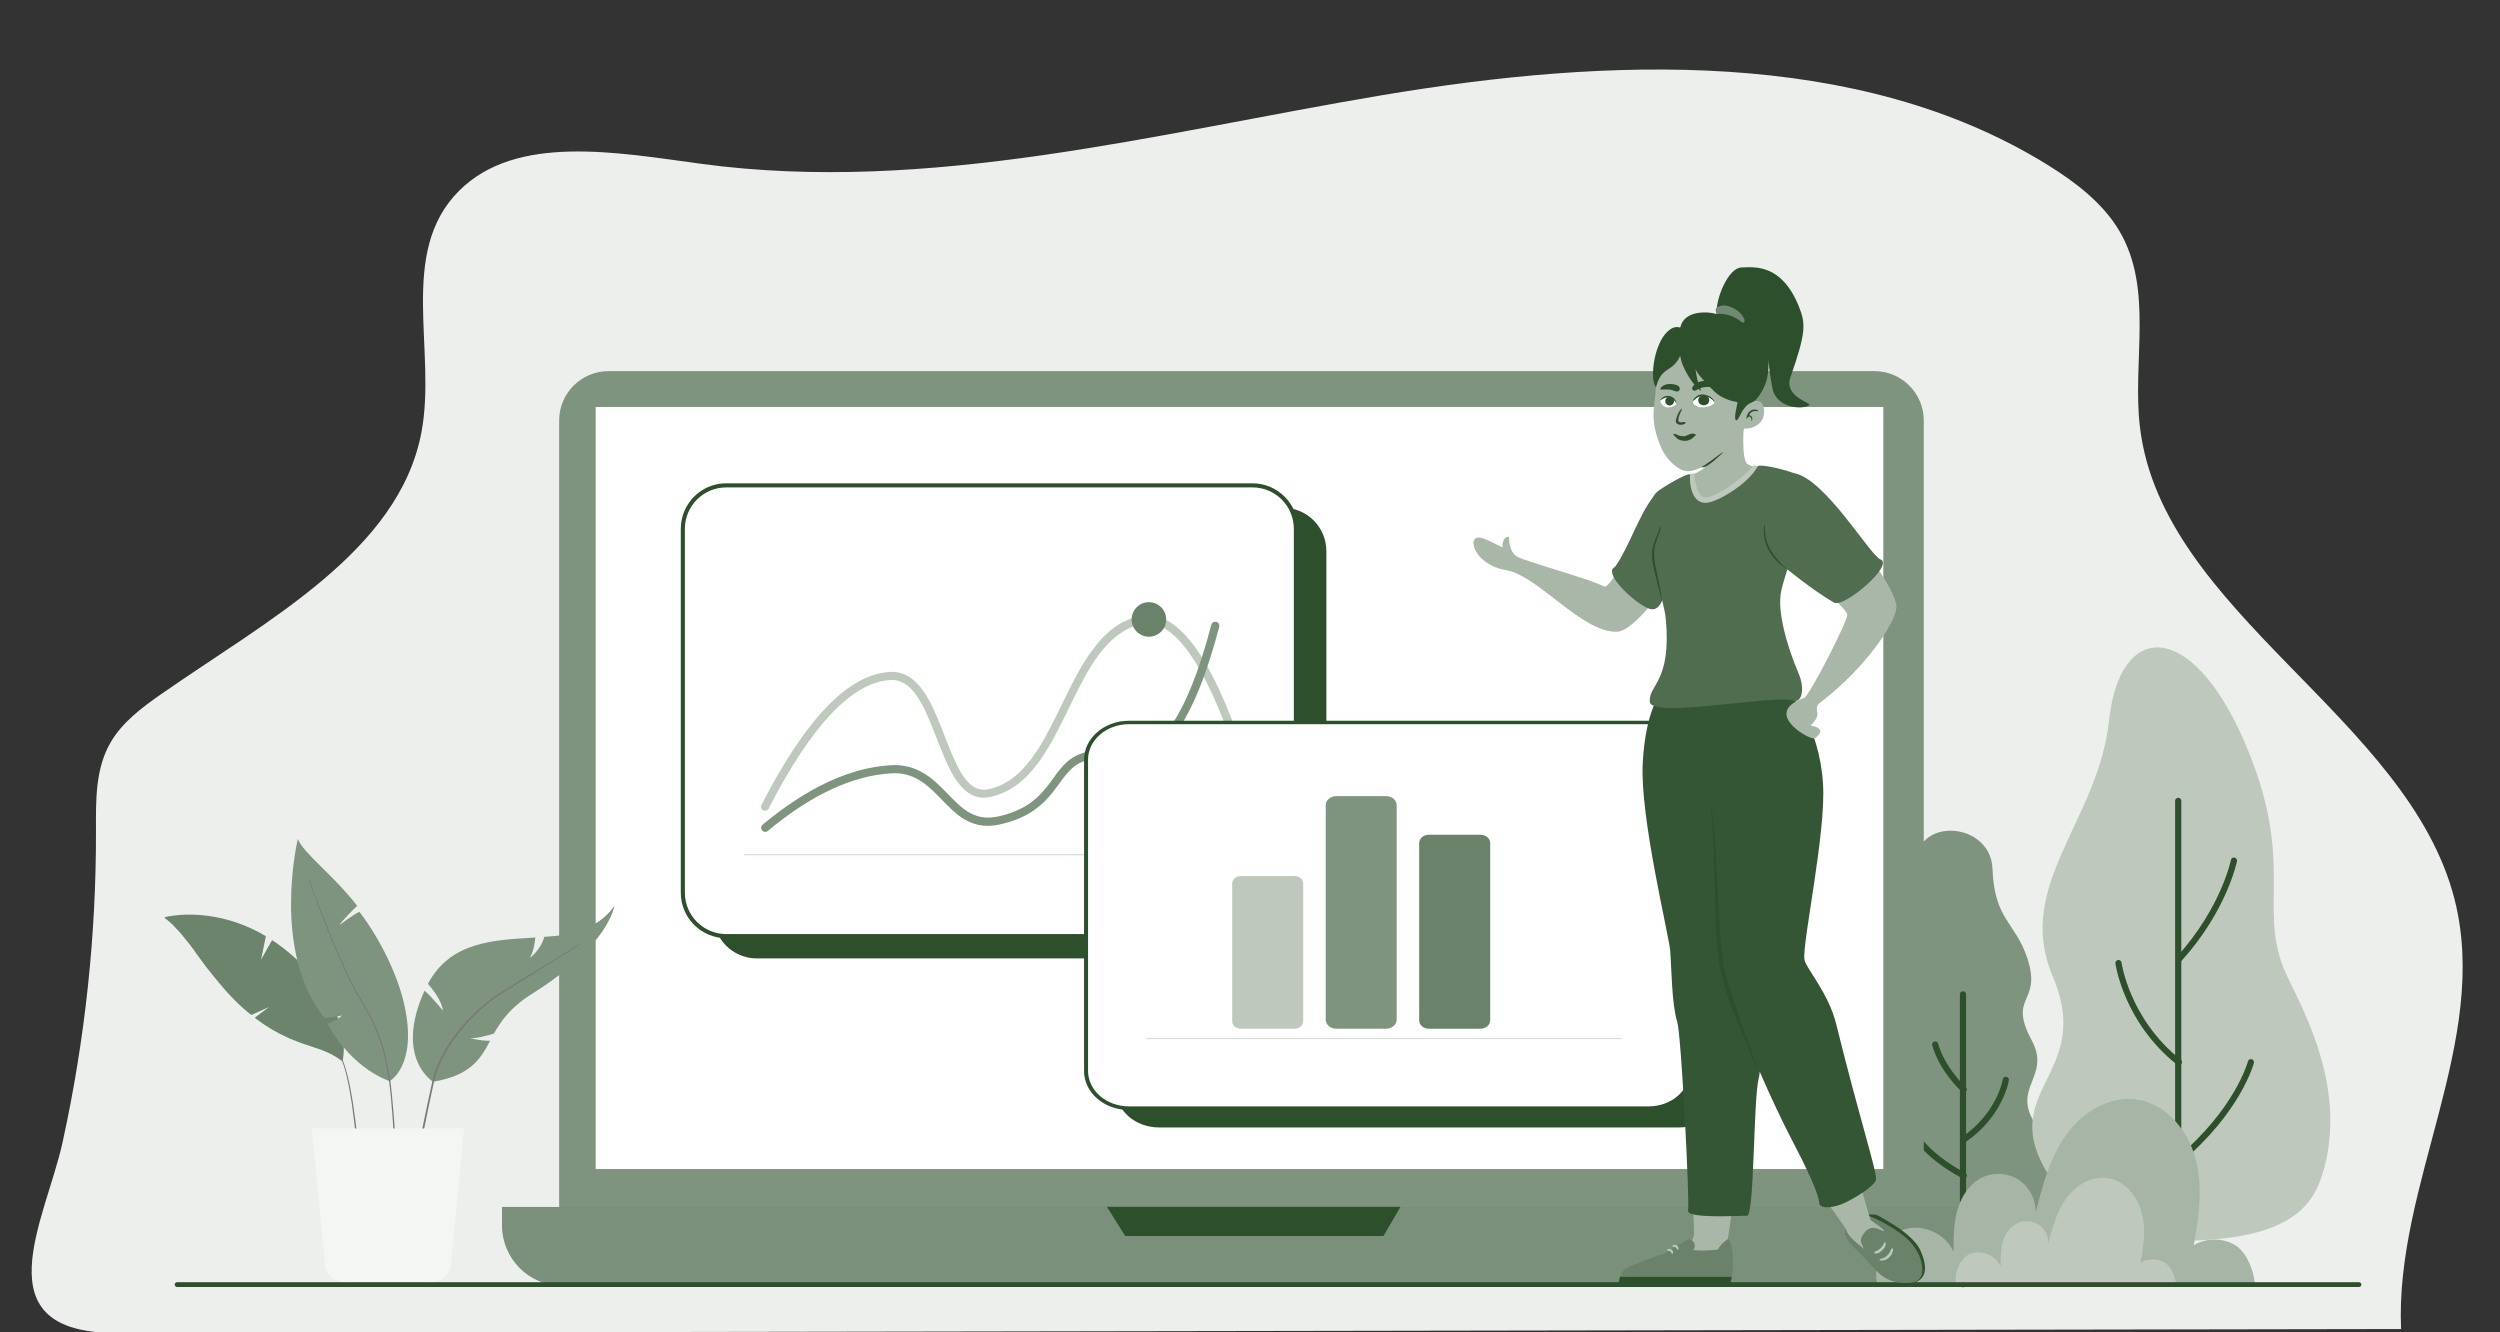 <svg xmlns="http://www.w3.org/2000/svg" xmlns:xlink="http://www.w3.org/1999/xlink" id="Layer_1" x="0px" y="0px" viewBox="0 0 2620.5 1396.4" style="enable-background:new 0 0 2620.5 1396.4;" xml:space="preserve"><rect x="0" y="0" width="2620.5" height="1396.4" fill="#333333" stroke="none"/><style type="text/css">	.st0{fill:#ECEFEC;}	.st1{fill-rule:evenodd;clip-rule:evenodd;fill:#7F947E;}	.st2{fill:none;stroke:#2D4F2B;stroke-width:6.481;stroke-linecap:round;stroke-linejoin:round;}	.st3{fill-rule:evenodd;clip-rule:evenodd;fill:#BEC8BD;}	.st4{fill-rule:evenodd;clip-rule:evenodd;fill:#7B907A;}	.st5{fill-rule:evenodd;clip-rule:evenodd;fill:#FFFFFF;}	.st6{fill-rule:evenodd;clip-rule:evenodd;fill:#2D4F2B;}	.st7{fill:#6C846B;}	.st8{fill-rule:evenodd;clip-rule:evenodd;fill:#797979;}	.st9{fill-rule:evenodd;clip-rule:evenodd;fill:#F4F6F4;}	.st10{fill-rule:evenodd;clip-rule:evenodd;fill:#A7B5A6;}	.st11{fill:#2D4F2B;}	.st12{fill:#FFFFFF;}	.st13{fill:#BEC8BD;}	.st14{fill:#7F947E;}	.st15{fill:#6A8269;}	.st16{fill:#D7DED7;}	.st17{fill-rule:evenodd;clip-rule:evenodd;fill:#D7DED7;}	.st18{fill-rule:evenodd;clip-rule:evenodd;fill:#6A8269;}	.st19{fill-rule:evenodd;clip-rule:evenodd;fill:#A9B7A8;}	.st20{fill-rule:evenodd;clip-rule:evenodd;fill:#355634;}	.st21{fill-rule:evenodd;clip-rule:evenodd;fill:#516D4F;}	.st22{fill-rule:evenodd;clip-rule:evenodd;fill:#728971;}</style><path class="st0" d="M2516.8,1393.1c-6.6-152.1,93.7-302,56.1-450.3c-48.5-190.9-306.4-300.1-329.8-494.9 c-8.3-69.3,14.6-144.7-21.7-206c-17-28.7-45.2-50.5-74.7-68.8c-198.8-123.5-461.6-113-698-73.3s-475.3,104-713.1,72 c-88.4-11.9-194.3-32-254.5,28.3c-64.3,64.4-23.2,167-39.3,252.8c-23.5,125.3-162.7,197.7-273.3,275c-20.1,14-40.1,29.2-52.1,49.5 c-16.6,27.9-15.9,61.3-15.8,93.1c0.3,109.6-11.4,219.3-35,326.8c-17.8,81.3-87.3,200.2,56.6,199.9 C920.4,1395.8,1718.6,1394.5,2516.8,1393.1z"></path><g id="Background" transform="translate(-112, -177)">	<g id="Outdoor_Plants" transform="translate(2557, 1085) scale(1 1)">		<g id="Outdoor_Plants_x2F_Trees">			<g id="Group" transform="translate(50, 27)">				<path id="Fill-1" class="st1" d="M-358.8,247.1c-31-41.9,14.7-52-6.5-91.5c-25.7-47.8,11.2-38.2-4.7-86.3     c-12.6-38.1-34.5-39.7-36.5-93.9S-506.1-81.9-485-6.1s-33.2,57.1-23.6,112.2c12.8,73.6-38.5,44.1-22.2,100.8     c13.9,48.2-45.3,129,95.5,147.9C-310.1,348.5-327.8,289-358.8,247.1z"></path>				<path id="Stroke-5" class="st2" d="M-466.5,159.9c0,0,5.2,23.1,29.9,47"></path>				<path id="Stroke-7" class="st2" d="M-489.3,251c0,0,9.1,22.7,52.7,46.3"></path>				<path id="Stroke-9" class="st2" d="M-392.5,196.9c0,0-5.7,36.3-44.1,62.6"></path>				<path id="Fill-11" class="st3" d="M-101,80.6c-27.1-66.5,13-113.5-42-239.5s-129.9-126.5-141.3-20.8S-384-6.9-343.3,88.5     c40,93.8-42.9,115.7-16,185.3c34.2,88.4,147.5,91.8,147.5,91.8c123.3,0,143.4-40.7,153-76.1C-33.6,196.7-89.4,109.3-101,80.6z"></path>				<path id="Stroke-15" class="st2" d="M-153.4-32.9c0,0-10,50.6-57.6,103.2"></path>				<path id="Stroke-17" class="st2" d="M-135.6,178.4c0,0-13.2,50.6-76.1,103.2"></path>				<path id="Stroke-19" class="st2" d="M-274.4,74.5c0,0,8.2,60.2,63.3,103.9"></path>				<line id="Stroke-3" class="st2" x1="-437.4" y1="411.1" x2="-437.4" y2="107.3"></line>				<line id="Stroke-13" class="st2" x1="-211.8" y1="406.9" x2="-211.8" y2="-95.5"></line>			</g>		</g>	</g>	<g id="Screen" transform="translate(591, 705) scale(1 1)">		<g id="Screen_x2F_Laptop_2">			<path id="Fill-1_00000081629120431053108210000016659594167831846843_" class="st1" d="M1485.7,807H158.9    c-28.6,0-51.8-23.2-51.8-51.8V-87.2c0-28.6,23.2-51.8,51.8-51.8h1326.8c28.6,0,51.8,23.2,51.8,51.8v842.3    C1537.5,783.8,1514.3,807,1485.7,807"></path>			<path id="Fill-4" class="st4" d="M1533.7,819.8H110.5c-35,0-63.3-28.4-63.3-63.3v-19.4H1597v19.4    C1597.1,791.4,1568.7,819.8,1533.7,819.8"></path>			<polygon id="Fill-7" class="st5" points="145.4,697.4 1495.1,697.4 1495.1,-101.4 145.4,-101.4    "></polygon>			<polygon id="Fill-9" class="st6" points="681.3,737 700.5,767.6 971.1,767.6 989,737    "></polygon>			<g id="UI_Elements" transform="translate(456, 156)">			</g>			<g id="UI_Elements_00000095317593106323472500000007045045581564427453_" transform="translate(616, 262)">			</g>		</g>	</g>	<g id="Medium_Plants" transform="translate(0, 1250) scale(1 1)">		<g id="Medium_Plants_x2F_Plant_4">			<g id="Group-16" transform="translate(94, 144)">				<path id="Fill-1_00000037689465105505997540000006648911421287695788_" class="st1" d="M662-267.6c0,0-5.4,41.7-86.3,92.3     c-22.1,13.7-32.3,28.2-39.9,41.6c-7.3,2.3-18.2,5.3-24.8,4.9c0,0,9.9,2.8,20.7,2.8c-10.4,19.8-20.9,36.3-59.7,42.9     c0,0-41-24.6-9-95.5c8.4,7.3,19.3,21,19.3,21c-1.3-10.6-11-22.7-15.8-28.2c0.1-0.1,0.1-0.2,0.2-0.2     c23.5-44.1,68.8-45.7,112.4-48.3c-0.5,5.9-1.9,14.7-5.7,21.5c0,0,11.6-8.7,15.1-22.2c7.2-0.5,14.3-1.1,21.3-2.1     C629.7-239.9,651.1-251,662-267.6"></path>				<path id="Fill-3" class="st7" d="M197.9-257c11.1-1.6,24.2-1.9,38.7,0.1c20,2.7,40.1,9.4,59.7,21c0.2,0.1,0.4,0.4,0.3,0.7v0.1     l-5,24.1l11.2-19.9c0.2-0.3,0.6-0.5,0.9-0.3h0.1c6.9,4.5,13.6,9.7,20.4,15.6c25.3,22.2,40.9,45,48.7,67.5     c5.3,15.4,6.3,28.8,4.9,39.2c-0.1,0.4-0.1,0.8-0.2,1.2l-0.1,0.5l-0.1,0.5l-0.1,0.5l-0.1,0.4v0.1v0.1v0.1v0.1l-0.1,0.1l0,0     l-0.1,0.1h-0.1l0,0h-0.1h-0.1h-0.1h-0.1h-0.1h-0.1h-0.1h-0.1H376l0,0c-3-2.2-6-4.1-9.2-5.9l-0.7-0.4l-0.7-0.4     c-0.1-0.1-0.2-0.1-0.3-0.2l-0.7-0.3l-0.7-0.3c-0.1-0.1-0.2-0.1-0.3-0.2l-0.7-0.3l-0.7-0.3l-0.7-0.3c-0.1-0.1-0.2-0.1-0.4-0.2     l-0.7-0.3c-0.1-0.1-0.2-0.1-0.4-0.2l-0.7-0.3l-0.7-0.3l-0.8-0.3c-0.1-0.1-0.3-0.1-0.4-0.2l-0.8-0.3c-0.1-0.1-0.3-0.1-0.4-0.2     l-0.8-0.3l-0.8-0.3l-0.9-0.3l-0.9-0.3l-1.4-0.5l-0.9-0.3l-1-0.3l-1.5-0.5l-1.1-0.4l-9.3-3.1l-3.1-1.1l-2.2-0.8l-2.1-0.8     l-1.5-0.6l-1.2-0.5l-1-0.4l-1.3-0.5l-0.7-0.3l-0.8-0.3l-0.8-0.3l-0.8-0.3l-0.8-0.4l-1.3-0.6l-0.5-0.2     c-11-4.9-21.9-11.3-33.6-20.1c-0.4-0.3-0.4-0.8-0.1-1.1l0.1-0.1l14.4-10.7l-18.3,8.2c-0.2,0.1-0.4,0.1-0.6,0l-0.1-0.1l-0.8-0.6     l-1-0.8l-0.9-0.7l-1.1-0.9c-5.4-4.5-11-9.7-16.6-15.6l-1.2-1.3c-2.1-2.2-4.2-4.4-6.2-6.8l-1.2-1.4c-0.2-0.2-0.4-0.5-0.6-0.7     l-1.2-1.4c-0.2-0.2-0.4-0.5-0.6-0.7l-1.2-1.4l-1.2-1.4l-1.2-1.5c-0.2-0.2-0.4-0.5-0.6-0.7l-1.2-1.5c-0.2-0.2-0.4-0.5-0.6-0.7     l-1.2-1.5c-0.2-0.2-0.4-0.5-0.6-0.7l-1.2-1.5l-1.2-1.5c-0.2-0.2-0.4-0.5-0.6-0.8l-1.2-1.5c-0.4-0.5-0.8-1-1.2-1.5l-1.2-1.5     l-1.2-1.5c-0.2-0.3-0.4-0.5-0.6-0.8l-1.1-1.5c-0.2-0.3-0.4-0.5-0.6-0.8l-1.1-1.5c-0.4-0.5-0.7-1-1.1-1.5l-1.1-1.5l-1.1-1.5     l-1.1-1.5l-1-1.4l-1-1.3c-0.2-0.2-0.3-0.4-0.5-0.7l-0.9-1.3l-0.9-1.3l-0.9-1.3l-0.9-1.2l-0.9-1.2l-0.9-1.2l-0.9-1.2l-0.9-1.2     l-0.9-1.1l-0.9-1.1l-0.9-1.1c-0.1-0.2-0.3-0.4-0.4-0.5l-0.9-1.1l-0.8-1c-0.1-0.2-0.3-0.3-0.4-0.5l-0.8-1l-0.8-1     c-0.1-0.2-0.3-0.3-0.4-0.5l-0.8-1l-0.8-0.9l-0.8-0.9l-0.8-0.9l-0.8-0.9l-0.8-0.9l-0.8-0.8l-0.8-0.8c-0.1-0.1-0.3-0.3-0.4-0.4     l-0.7-0.8l-0.7-0.8l-0.7-0.8c-0.1-0.1-0.2-0.2-0.4-0.4l-0.7-0.7c-0.2-0.2-0.5-0.5-0.7-0.7l-0.7-0.7c-0.2-0.2-0.5-0.4-0.7-0.6     l-0.7-0.6l-0.6-0.6c-0.1-0.1-0.2-0.2-0.3-0.3l-0.6-0.5l-0.6-0.5l-0.6-0.5c-0.1-0.1-0.2-0.2-0.3-0.2l-0.5-0.4l-0.5-0.4     c-0.1-0.1-0.1-0.1-0.2-0.2l-0.4-0.3c-0.1,0-0.1-0.1-0.2-0.1l-0.4-0.3l-0.3-0.2l-0.1-0.1c-0.5-0.3-0.4-1.1,0.2-1.3l0.5-0.1     l0.6-0.1l0.5-0.1l0.2-0.1c0.4-0.1,0.7-0.2,1.1-0.2l0.8-0.2l0.8-0.1l0.9-0.1l0.9-0.1C197.6-257,197.8-257,197.9-257z"></path>				<path id="Fill-5" class="st1" d="M426.4-83.8c0,0-38.1-11.3-65.1-60c9.2-2.7,15.1-8.8,15.1-8.8c-6.5,1.8-18.4,2.6-18.4,2.6     c-56.1-70.4-27.8-187.6-27.8-187.6c6.2,15.5,37.1,37.6,62.2,70.1c-3.4,3-15.5,15.3-18.5,20.1c0,0,13.6-10.4,20.8-13.9     c23,30.1,40.3,67.5,47,97C456.2-99.8,426.4-83.8,426.4-83.8"></path>				<path id="Fill-7_00000047782038850402597370000014782793699290062468_" class="st8" d="M342.3-294.7     c9.3,25.4,19.1,50.6,29.7,75.5c5.4,12.4,10.9,24.7,17.2,36.7c0.8,1.5,1.6,3,2.4,4.5l2.5,4.4c1.7,2.9,3.5,5.8,5.2,8.7     c3.4,5.9,6.7,11.8,9.6,17.9c5.9,12.2,10.6,25,13.6,38.3c1.5,6.6,2.7,13.3,3.8,20c0.6,3.3,1.1,6.7,1.5,10.1s0.8,6.7,1.1,10.1     c1.4,13.5,2.3,27,3.3,40.5c0.9,13.5,1.7,27,2.5,40.5c0,0.5-0.4,0.9-0.8,0.9c-0.5,0-0.9-0.4-0.9-0.8l0,0     c-0.7-13.5-1.4-27-2.3-40.5c-0.9-13.5-1.8-27-3.1-40.4c-0.3-3.4-0.7-6.7-1.1-10.1c-0.4-3.3-0.9-6.7-1.5-10     c-1.1-6.7-2.2-13.3-3.7-19.9c-3-13.1-7.5-25.9-13.4-38.1c-2.9-6.1-6.1-12-9.5-17.9c-1.7-2.9-3.5-5.8-5.2-8.7l-2.5-4.4     c-0.8-1.5-1.6-3-2.4-4.5c-6.3-12-11.8-24.4-17.1-36.8c-10.6-24.9-20.3-50.2-29.5-75.6c-0.1-0.2,0-0.4,0.2-0.4     C342-294.9,342.2-294.9,342.3-294.7"></path>				<path id="Fill-9_00000013162562374354258730000008941305078897225151_" class="st8" d="M232.3-238.5l67.4,46.7     c11.2,7.8,22,16.4,32,25.7c2.5,2.3,4.9,4.7,7.4,7.1c2.4,2.5,4.8,4.9,7.1,7.4c4.7,5,9,10.3,13.2,15.7c4.1,5.5,8,11.2,11.4,17.1     c3.3,6,6.4,12.2,8.5,18.7c0.6,1.6,1,3.3,1.5,4.9c0.4,1.7,1,3.3,1.4,5c0.7,3.3,1.6,6.7,2.3,10c1.4,6.7,2.5,13.5,3.6,20.2     c4.1,27.1,6.6,54.3,8.4,81.6c0,0.5-0.3,0.9-0.8,0.9s-0.9-0.3-0.9-0.8l0,0l0,0c-1.7-27.2-4.1-54.5-8-81.5     c-1-6.7-2.2-13.5-3.5-20.2c-0.6-3.4-1.5-6.6-2.2-10c-0.3-1.7-0.9-3.3-1.3-4.9c-0.5-1.6-0.9-3.3-1.4-4.9     c-2.1-6.4-5.1-12.6-8.4-18.5c-3.4-5.9-7.2-11.6-11.3-17c-4.2-5.4-8.5-10.7-13.1-15.7c-2.3-2.6-4.7-4.9-7-7.4     c-2.5-2.4-4.8-4.8-7.4-7.1c-10-9.3-20.6-17.9-31.8-25.7l-67.2-47c-0.1-0.1-0.1-0.2-0.1-0.4C232-238.5,232.2-238.5,232.3-238.5"></path>				<path id="Fill-11_00000044148762951459291460000011142022963969622944_" class="st8" d="M626.8-227.5     c-22.9,14.5-45.9,28.7-68.9,43.1l-17.2,10.8c-5.6,3.6-10.9,7.9-16,12.3c-5.1,4.4-9.9,9.2-14.6,14c-2.2,2.5-4.6,4.9-6.7,7.6     l-3.2,3.9l-3.1,4c-4.1,5.3-7.8,11-11.2,16.8c-0.8,1.5-1.6,3-2.4,4.4c-0.8,1.5-1.6,2.9-2.3,4.5l-2.1,4.6l-1,2.3l-0.9,2.4     l-1.7,4.7c-0.6,1.6-0.9,3.2-1.4,4.8c-0.4,1.6-0.9,3.2-1.3,4.9l-1.1,5l-4.3,19.9c-5.5,26.5-10.8,53.1-15.8,79.7     c-0.1,0.5-0.6,0.8-1,0.7c-0.5-0.1-0.8-0.6-0.7-1c5-26.6,10.1-53.2,15.7-79.7l4.3-19.9l1.1-5c0.4-1.7,0.9-3.3,1.3-5     c0.5-1.6,0.8-3.3,1.4-4.9l1.7-4.8l0.9-2.4l1-2.3l2.1-4.7c0.7-1.6,1.6-3,2.3-4.5c0.8-1.5,1.6-3,2.4-4.5c3.5-5.8,7.2-11.6,11.4-17     l3.1-4l3.3-3.9c2.1-2.7,4.5-5.1,6.8-7.6c4.7-4.9,9.5-9.7,14.7-14.1c5.1-4.4,10.5-8.7,16.2-12.4c5.8-3.6,11.5-7.1,17.3-10.7     c23.1-14.1,46.2-28.4,69.3-42.4c0.2-0.1,0.4-0.1,0.6,0.1C627-227.8,627-227.6,626.8-227.5"></path>				<g id="Group-15" transform="translate(216, 426.09)">					<g id="Clip-14">					</g>					<path id="Fill-13" class="st9" d="M180.7-297.6h55.8c19.9,0,36.5-2.3,38.4-22l13.5-140.6H128.9l13.5,140.6      C144.3-299.9,160.9-297.6,180.7-297.6"></path>				</g>			</g>		</g>	</g>			<g id="Outdoor_Plants_00000081629182656522449640000006336832178668986798_" transform="translate(2517, 1088) scale(1 1)">		<g id="Outdoor_Plants_x2F_Bush">			<g id="Group-16-Copy" transform="translate(98, 689)">				<path id="Fill-1_00000070826823905668480700000003275324968212459421_" class="st10" d="M-534.7-251.7c1.8-0.3,3.9,0.2,5.7-0.1     h389.6c-0.2-14.8-8.6-36.3-21.6-43.6c-12.9-7.2-29.7-7-42.5,0.6c5.7-30.4,9.9-62.2,1.5-92c-8.2-29.8-32-57.2-62.8-60.9     c-28.8-3.5-56.8,14.7-73.4,38.5c-16.6,23.8-24,52.6-31.2,80.8c0.8-13.3-5.8-26.8-16.8-34.4c-11-7.6-26-8.9-38.1-3.4     c-13.6,6.1-22.6,19.7-26.8,34c-4.2,14.3-4.2,29.4-4.1,44.3c-8.7-19.7-33.8-30.3-54-22.8C-529.2-303.2-541.1-272.3-534.7-251.7"></path>				<path id="Fill-4_00000173141104416700715450000004804767412958900135_" class="st3" d="M-452.2-251.7c1.1-0.2,2.2,0.1,3.3,0h227     c-0.1-8.6-5-21-12.6-25.2c-7.5-4.2-17.3-4.1-24.7,0.3c3.3-17.6,5.8-36.1,0.9-53.3c-4.9-17.4-18.7-33.3-36.7-35.4     c-16.8-2-33.1,8.5-42.8,22.3c-9.7,13.8-14,30.5-18.2,46.8c0.5-7.7-3.4-15.5-9.8-19.9c-6.4-4.4-15.1-5.2-22.2-2     c-7.9,3.6-13.2,11.4-15.6,19.7c-2.4,8.3-2.4,17.1-2.4,25.7c-5.1-11.4-19.7-17.5-31.4-13.2C-449-281.6-455.9-263.7-452.2-251.7"></path>			</g>		</g>	</g>	<g id="Floor" transform="translate(112, 2049.5)">		<path id="Path-4-Copy" class="st11" d="M2472.7-528.5c1.4,0,2.5,1.1,2.5,2.5c0,1.3-1,2.4-2.4,2.5h-0.1H185.6   c-1.4,0-2.5-1.1-2.5-2.5c0-1.3,1-2.4,2.4-2.5h0.1H2472.7z"></path>	</g></g><g id="Interfae_Box_2">	<path id="Rectangle_Copy_5" class="st11" d="M793.3,532.2h551.5c25.2,0,45.5,20.4,45.5,45.5v381.4c0,25.2-20.4,45.5-45.5,45.5  H793.3c-25.2,0-45.5-20.4-45.5-45.5V577.8C747.8,552.6,768.1,532.2,793.3,532.2z"></path>	<path id="Rectangle_Copy" class="st12" d="M761.3,508.7h551.5c25.2,0,45.5,20.4,45.5,45.5v381.4c0,25.2-20.4,45.5-45.5,45.5H761.3  c-25.2,0-45.5-20.4-45.5-45.5V554.3C715.7,529.1,736.1,508.7,761.3,508.7z"></path>	<path id="Rectangle_Copy_2" class="st6" d="M761.3,506.6h551.5c26.3,0,47.7,21.3,47.7,47.7v381.4c0,26.3-21.3,47.7-47.7,47.7H761.3  c-26.3,0-47.7-21.3-47.7-47.7V554.3C713.6,527.9,734.9,506.6,761.3,506.6z M1312.8,510.9H761.3c-24,0-43.4,19.4-43.4,43.4v381.4  c0,24,19.4,43.4,43.4,43.4h551.5c24,0,43.4-19.4,43.4-43.4V554.3C1356.2,530.3,1336.8,510.9,1312.8,510.9z"></path>	<path id="Path_9" class="st13" d="M1193,646.1c36.5-9,70.5,31.9,103,120.9c0.8,2.2-0.3,4.7-2.5,5.5s-4.7-0.3-5.5-2.5  c-31.1-85.1-62.5-123-92.9-115.5c-16.7,4.1-30.6,14.7-43.4,31.9l-0.9,1.2c-9.1,12.4-15.8,24.7-28.8,51.3l-4.4,9.1  c-13.3,27-20.2,39.4-30.1,52.6c-14.1,18.8-29.9,30.4-49.1,34.7c-13.7,3.1-24.9-2.5-34.4-15.2l-0.3-0.4  c-6.9-9.4-11.8-20.1-20.5-42.4l-2.7-6.9c-8.3-21.3-13.2-31.8-19.6-41.1c-8.2-11.7-17-17.2-27.8-16.5  c-39.7,2.4-82.4,47.1-127.4,134.7c-1.1,2.1-3.7,2.9-5.7,1.9c-2.1-1.1-2.9-3.7-1.8-5.8c46.3-90,90.8-136.7,134.5-139.3  c14-0.8,25.3,6.1,35,19.8l0.3,0.4c6.8,9.8,11.8,20.5,20.1,41.5l3.7,9.6c8,20.5,12.7,30.6,18.7,39l0.2,0.3  c7.7,10.5,15.8,14.6,25.9,12.3c17.1-3.8,31.2-14.2,44.2-31.5l0.9-1.2c9.1-12.3,15.9-24.6,28.8-50.9l4.4-9.1  c13.2-27,20.1-39.5,29.8-52.5l0.3-0.4C1158.7,662.5,1174.1,650.8,1193,646.1z"></path>	<path id="Path_9_Copy" class="st14" d="M1269.7,654.9c0.6-2.3,2.9-3.6,5.2-3.1c2.3,0.6,3.7,2.9,3.1,5.2  c-26.5,101.2-60.5,148.7-103.3,140.5c-18.5-3.5-31.5-2.9-41.1,1.4c-7.4,3.3-12.6,8.2-19.9,17.8l-0.8,1.1l-4.3,5.9  c-1.9,2.5-3.4,4.5-4.9,6.5c-6.4,8.1-12.7,14.2-20.6,19.6c-9.6,6.5-21,11.3-35.1,14.4c-13,2.9-24.1,1.4-34.4-3.9  c-7.7-4-13.7-9.1-23.3-18.9l-4.5-4.6c-9.6-9.9-15.2-14.9-22.2-19.1c-8.9-5.3-18.4-7.8-29.6-7.1c-40.6,2.5-83.7,22.5-129.2,60.4  c-1.8,1.5-4.5,1.3-6-0.6c-1.5-1.8-1.3-4.5,0.6-6c46.8-38.9,91.5-59.8,134.2-62.3c13-0.8,24.2,2.1,34.5,8.3l0.7,0.4  c7.3,4.4,13.1,9.6,22.4,19.1l4.5,4.6l0.8,0.8c9,9.2,14.5,13.9,21.2,17.3c8.5,4.4,17.6,5.6,28.6,3.2c13.1-2.9,23.5-7.3,32.2-13.1  c7.1-4.8,12.8-10.4,18.7-17.8l0.8-1c1-1.3,2.1-2.7,3.3-4.4l4.8-6.6l0.3-0.4c8.4-11.4,14.6-17.4,24-21.5c11.4-5,26.1-5.8,46.2-1.9  C1212.7,796.2,1244.3,752.1,1269.7,654.9z"></path>	<circle id="Oval" class="st15" cx="1204.3" cy="649.3" r="18.1"></circle>	<rect id="Rectangle" x="779.8" y="895.1" class="st16" width="504.5" height="1.4"></rect></g><g id="Master_x2F_New_Stickers_x2F_Bar_Chart">	<g id="Group_13">		<g id="Group_3">			<path id="Fill_1" class="st6" d="M1215,777.4h544.8c24.8,0,45,17.4,45,39v326.4c0,21.5-20.1,39-45,39H1215c-24.8,0-45-17.4-45-39    V816.4C1170,794.8,1190.2,777.4,1215,777.4"></path>		</g>		<path id="Fill_4" class="st5" d="M1183.4,757.3h544.8c24.9,0,45,17.4,45,39v326.4c0,21.5-20.1,39-45,39h-544.8   c-24.8,0-45-17.4-45-39V796.3C1138.4,774.7,1158.5,757.3,1183.4,757.3"></path>		<path id="Fill_6" class="st6" d="M1183.4,759.1h544.8c23.7,0,42.9,16.6,42.9,37.1v326.4c0,20.5-19.2,37.1-42.9,37.1h-544.8   c-23.7,0-42.9-16.6-42.9-37.1V796.2C1140.5,775.8,1159.7,759.1,1183.4,759.1 M1728.2,755.5h-544.8c-26,0-47.1,18.3-47.1,40.8   v326.4c0,22.5,21.1,40.8,47.1,40.8h544.8c26,0,47.1-18.3,47.1-40.8V796.3C1775.3,773.7,1754.2,755.5,1728.2,755.5"></path>		<path id="Fill_8" class="st17" d="M1201.7,1089.2h498.4v-1.2h-498.4V1089.2z"></path>		<path id="Fill_10" class="st3" d="M1357.1,1078.3h-56.6c-4.9,0-8.9-3.5-8.9-7.7V926c0-4.2,4-7.7,8.9-7.7h56.6   c4.9,0,8.9,3.5,8.9,7.7v144.6C1366,1074.8,1362,1078.3,1357.1,1078.3"></path>		<path id="Fill_11" class="st1" d="M1453,1078.3h-52.4c-6.1,0-11-4.3-11-9.5V844c0-5.2,5-9.5,11-9.5h52.4c6.1,0,11,4.3,11,9.5   v224.8C1464,1074,1459,1078.3,1453,1078.3"></path>		<path id="Fill_12" class="st18" d="M1551.9,1078.3h-54.3c-5.5,0-10-3.9-10-8.7V883.7c0-4.8,4.5-8.7,10-8.7h54.3   c5.6,0,10.1,3.9,10.1,8.7v185.9C1562,1074.3,1557.5,1078.3,1551.9,1078.3"></path>	</g></g><g id="Master_x2F_Character_x2F_Standing_00000121274351659256164040000003905620398337900222_" transform="translate(2260, 1123) scale(-1, 1) translate(-2260, -1123) translate(1705, 373) scale(1 1)">	<g id="Master_x2F_Character_x2F_Standing">		<g id="Lower_Body_x2F_Standing" transform="translate(-64, 629) scale(1 1)">			<g id="Lower_Body_x2F_Standing_x2F_Stand_2">				<g id="leg-1" transform="translate(304, 725)">					<path id="Fill-1_00000120544226969505141240000004639956441247854264_" class="st6" d="M622-452.7c0,0-3.8-2.1-12.8-1.1      c-2.4,0.3-6.1,3-14.8,8c-11.5,6.7-27.2,17.8-32.6,30c-12.9,29.3,5.1,32.8,8.3,33.6c3.2,0.8,19.4-14.5,19.4-14.5l13.9-18.8      l20.7-17.8L622-452.7z"></path>					<path id="Fill-3_00000179635644960496589430000010859652414407650691_" class="st18" d="M617-452.6c-5.8,1-32,14.4-43.2,26.2      c-8.8,9.3-13.9,19.8-13.8,31.4c0.1,9.4,7.6,12.1,10.8,12.4c14.7,1.3,23.7-1.2,32.1-7.6c6-4.6,21.6-22.9,25.9-26.5      c3.5-3,12.3-12.5,12.3-18.5C641.2-448.1,622.8-453.6,617-452.6"></path>					<path id="Fill-5_00000076600043015422979020000005566676500103785359_" class="st19" d="M624.9-484.8c0,0-9.9,35.5-10.8,36.7      c-0.4,0.6-16.2,11-13.9,11.5c2.7,0.6,11.3-8.4,19.8,0.8c7.4,8.2,3.6,12.3,2.4,15.2c-1.6,3.8-1.5,2.9-0.1,1.8      c10.4-8.2,15.6-13.2,17.5-18.9c1.4-4,24.2-34.5,24.2-34.5L624.9-484.8z"></path>					<path id="Fill-27" class="st3" d="M599.2-420c-1.9-3.6,0.3-7,1.1-3.6c0.4,1.8,3.5,6.2,8.9,8.4c1.1,0.4,2.9,2.7-1.7,2.1      C604.5-413.8,600.7-417.2,599.2-420z"></path>					<path id="Fill-29" class="st3" d="M591.4-413.9c-1.4-3.8-0.7-6.2,1.4-3.5c0.1,0.1,2.2,7.3,9,9.5c2.9,0,3.6,1.6,2.9,1.8      C597.2-404.1,592.4-411.2,591.4-413.9z"></path>				</g>				<g id="leg-2" transform="translate(587, 751)">					<path id="Fill-7_00000132797064865123281800000004283323052234916997_" class="st19" d="M475.6-489.2l8.1,53.7      c0,0,7.9,4.7,20.3,7.7c12.4,3,34,1.2,34.4,0c0.4-1.2,8-10.8-4.4-15.8c-12.4-5-16.2-7.9-17.5-14.9c-0.6-3,1.1-33.9,1.1-33.9      L475.6-489.2z"></path>					<g id="Group-11" transform="translate(1, 104)">						<g id="Clip-10">						</g>						<path id="Fill-9_00000027580383797600184970000003016684431385159830_" class="st6" d="M594.4-511.6h-117       c-1.1-3.6-2-7.4-1.9-10.3l117.2,2.7C593.5-517,594-514.4,594.4-511.6"></path>					</g>					<path id="Fill-12" class="st18" d="M480.5-454.5c0,0,8.2,5.6,10.6,11.1c5.7,1.4,27.2,1.8,25.9,0.1c-4.2-5.4,1.3-10.7,4.6-10.7      c3.3,0,26.2,16.2,29.2,16.2s33.7,12.3,37.5,14.7c3.8,2.5,5.4,8.5,5.4,8.5H476.6C476.6-414.7,472.6-445.6,480.5-454.5"></path>					<path id="Fill-14" class="st3" d="M532.5-444.1c0.5-6.4,9.2-3.7,5.5-2c-1.8-0.3-3.1,0.6-3.7,2.3      C534-442.8,532.4-443,532.5-444.1"></path>					<path id="Fill-16" class="st3" d="M538.2-439.8c0.5-6.4,9.2-3.7,5.5-2c-1.8-0.3-3.1,0.6-3.7,2.3      C539.7-438.5,538.1-438.8,538.2-439.8"></path>				</g>				<path id="Combined-Shape" class="st20" d="M1138-275.7c0,0,16.1,17.3,19.1,73.8s-27.4,179.5-28.8,196.5     c-1.4,17.1-1.5,55.8-7.4,74.6c-4.2,13.4-13.2,188.7-11.3,197.7c1.8,8.8-54.1,5.3-61.9,5.4c-7.8,0.1-6.5-123.2-12.3-144.6     c-0.4-1.3-0.7-3.4-1-6.3c-11.8,27.3-23.6,52-31.4,67c-18.4,35.2-30.4,60.9-30.8,70.1c-0.3,7.2-13.6,5.5-23.2,1.9     c-9.6-3.6-35.4-18.7-36.5-26.2s17.2-63.2,41.8-162.8c8.2-33.1,32.1-58.9,33.3-67.6c2.4-17.5-22.8-133.1-19.5-184.2     c4.1-63.6,35.8-95.5,35.8-95.5l0,0l58.6,2.3L1138-275.7z"></path>				<path id="Fill-22" class="st20" d="M985.7-246c-16.5,28.5,10.4,11.8,58.9,13c25.3,0.6,56.4-13.6,93.3-42.8h-133.5     C996.6-263.9,990.3-253.9,985.7-246z"></path>				<path id="Fill-25" class="st6" d="M1077,7.6c-6.2,37.2-24.4,73.1-38.2,107.1c-1,2.1-3.8,7.9-3.1,5.4c0.6-2,1.3-4,2.1-5.9     c12.3-32.1,23.7-64.6,33-97.6c0.7-2.7,1.4-5.7,1.9-8.4c5.5-42.1,5.3-84.8,8.5-127.1c0.9-11.7,2-26.1,3.7-37.8     c0.1-0.5,0.6-0.2,0.4,2.8C1080.4-99.1,1083.1-29.6,1077,7.6z"></path>			</g>		</g>		<g id="Upper_Body_x2F_Standing" transform="translate(69, -172) scale(1 1)">			<g id="Upper_Body_x2F_Standing_x2F_Talking_2">				<path id="Fill-5_00000170263708904840352920000006508318776978182821_" class="st19" d="M917.7,239.2c0,0,4,42.6-3.9,46.6     c-9.9,5-16.9,4.2-16.9,4.2s17.5,62.1,73.3,57.9c1-0.1,27.2-37.7,19.1-43.1c-8.3-5.5-27.6-10.4-31.7-18.1s0.8-38.1,0.8-38.1     L917.7,239.2z"></path>				<path id="hand-1" class="st19" d="M793.2,375.2c0,0-30.6,35.8-34.9,57.7c-2.8,13.9,29.6,64.3,79.9,102.7     c6.8,5.2,0.9,9.6,3.5,15.4c3,6.7,7.9,8.4,4.9,8.9c-9.3,1.5-9.2,6.3-8.1,7.7c2.4,2.8,4.1,6.6,9,4.9c12.2-4.2,47.2-28.1,7.4-41.9     c-5.4-1.9-46-81.1-45.2-87.3s26.2-27.1,26.2-27.1L793.2,375.2z"></path>				<path id="hand-2" class="st19" d="M1012.1,428.6c0,0,24.3,32.1,38.7,32.6c36.9,1.4,82.6-58.7,116.5-64.6     c36.6-6.4,42.2-40.2,24.3-33.3s-21.6,12-20.6,7.4c0.5-2.1-1.6-9.1-5.5-9.1c-2.1,0-0.9,2-1.9,7.6c-1.3,7-4.1,11.3-8.8,13.8     c-8.8,4.6-74.9,22.9-90.2,30.7c-5.7,2.9-24.2-34.6-24.2-34.6L1012.1,428.6z"></path>				<g id="T-shirt" transform="translate(233, 466)">					<path id="Fill-8" class="st3" d="M668.1-176.2c0.6-2,6.8-4.2,8-2c2.1,3.7,4.9,5.6,9.8,9.9c12,10.5,32.7,23.9,40.1,22.7      c9.9-1.7,10.6-23.4,11.5-25c0.6-1.1,7.4,1.3,7.4,3.4c0,2.1-1,20.9-8.4,27.1c-7.4,6.2-18.8,4.9-32.4-2.8      C690.3-150.6,664.6-165.5,668.1-176.2"></path>					<path id="Combined-Shape_00000168081978456970394910000011771195915880164231_" class="st21" d="M632.9-171.2      c15.7-5.5,36.5-9.5,37.7-7c9,17.9,43.8,39.1,55.5,38.3c15.6-1,15.9-24.5,15.4-29.2c-0.4-3.6,19.6,7.3,32,15.7      c3.1,2.1,5.5,4.8,7.3,8.1c14.3,18.7,25.4,52.9,38.7,71.6c1.4,2,4.1,2.3,3.8,5.9c-0.8,12.7-31.3,38.2-41.2,39.4      c-5.8,0.7-9.3-4-11.4-9.3c-1.9,7.9-3.4,14.6-3.8,19.4c-6.1,66.5,18.1,68.8,16.8,86.9c-1.4,18-129.6-7.8-150.7-1.2      c-8.5,2.7-12.3-12.1-5.3-28.5c11.8-27.7,22.9-65,18.2-86.5c-1.4-6.3-3.7-14.1-6.4-22.5c-20.3,16.2-36.6,27.7-48.9,34.7      c-10.5,6-63.5-39.5-48.7-45.2C553-85,599-164.1,632-171C632.3-171.1,632.6-171.1,632.9-171.2L632.9-171.2z"></path>					<path id="Combined-Shape_00000080181445843366346850000004548622552141218206_" class="st6" d="M773.1-114.8      c2.3,9.8,8.6,18.5,8.3,28.9c0.2,6.7-1.5,13.5-3.1,20c-1.4,6.3-5.3,20.6-6.9,27c-0.1,0.3-0.6,2.5-0.6,2.1      c1.3-10,3.2-19.8,5.4-29.6c2.3-9.5,4.4-19.6,1.9-29.2C778.1-97.1,769.6-117.4,773.1-114.8z M663.8-115.9      c2.7,20.8-9.6,35.7-22.2,44.6c-0.5,0.3-2.3,1.3-2.1,1.2c1.6-1.2,5.5-5,5.8-5.3c12.4-13.1,18.3-23.5,17.8-41.3      C663.2-117.3,663.8-116.5,663.8-115.9z"></path>				</g>			</g>		</g>		<g id="Head" transform="translate(399, 26) scale(1 1)">			<g id="Head_x2F_Ponytail_Dark">				<path id="Combined-Shape_00000139279672136905294580000013585608263882986159_" class="st19" d="M644.4-57.1     c21.5-2.7,8.3,12.6,16.1,20.4c7.5,7.5,19.4,8.6,19.8,43.6c0.2,16.8,8.3,32.7-6,64.4c-5.7,12.7-18.6,23.6-27.2,23.6     c-22.3,0-54.3-36.7-54.3-36.7c-2.1-2-3.8-4.9-5.3-8.1c-5.7,0.7-16.3-2.2-19.6-11.3c-2.3-6.5-0.8-15.7,4.1-17.1     c4.3-1.2,7.8,0.4,10.5,2.7C587.9,11,624.5-54.6,644.4-57.1z"></path>				<path id="Fill-3_00000159469230228841492420000013837599892516076935_" class="st6" d="M618.6,11.7c9.5-9.2,20.4-20.9,20.4-25     c-1.9,11.3-2,14.4-6.2,24c6.4-2.8,20.8-24,21.9-36.8c9,18.8,19.3,9.9,25.5,33.1c6.8-8.6,2.3-44.9-12-58.4     c-6.2-5.8-10.8-5.1-13.5-4.2c-3.8-19.2-31.3-16.8-38-14.1c1-16.7-12.4-48.5-25.9-48.9c-13.5-0.5-42.2-4.3-60.4,40.9     c-7.4,18.3-7.4,27.5,8.9,74.3c7,20.2-22.2,26.7-19.9,28.9c5.5,5,34.5,4.3,38.7-17.5c4.3-22.3,3.3-23.5,4.3-30.3     c-0.9,12.1,0.4,27.9,13.4,42.7c4.9,4,7.3,1.5,14,11.6c1.3,1.9,5.4,12.5,7,9c1.9-4.2-3-18.6-1.7-18.7     C599.8,21.9,611.2,18.8,618.6,11.7z"></path>				<path id="Fill-6" class="st22" d="M598.2-66.5c6-2.8,13.5-4.2,18.4-3.2c2.2-5.3,0-6.7,0-6.7s-5.2-5-15.5-0.6s-14,12.3-13.8,14.1     c0.1,1.2,0.7,2.1,2.3,2.2C589.6-60.7,593.6-64.3,598.2-66.5z"></path>				<path id="Fill-10" class="st6" d="M584.3,35.2c-2-4.1-7-6.6-11.2-3.8c-1,0.6,0.4,0.7,0.8,0.6c5.1-0.7,7,1.1,8.7,4     c-1.6,0.4-3.2,1.8-3.4,3.4c-0.1,1,0.4,4.1,0.7,3c0.2-0.6-0.3-5.1,3.5-4.7c0.1,0,1.4,2.3,1.7,2.4     C585.7,40.5,585.2,37.1,584.3,35.2"></path>				<path id="Fill-12_00000062179395557666411360000014165533457006776716_" class="st6" d="M609.6,74.7c0.5,0.1,4.4,2.9,5.6,3.8     c4.5,3.5,8.3,6.2,13.8,9.9c1.1,0.7,3.6,2.1,3.5,2.4c-0.1,0.5-3.5-0.3-4.4-0.8c-5.9-3-11.6-8.6-15.7-12.3     C611.1,76.5,609.2,74.6,609.6,74.7z"></path>			</g>		</g>		<g id="Expressions" transform="translate(520, 159) scale(1 1)">			<g id="Expressions_x2F_Smile">				<g id="eye1" transform="translate(21.027, 10.214)">					<path id="Fill-1_00000099655890673331191850000003494450972192737183_" class="st6" d="M470.4-137.4c1.3-5.7,17.9-7.7,25.2-3.3      c2.5,1.5,7.2,5.6,3.1,7.9c-1.1,0.5-2.2,0-3.1-0.6C485.7-140.3,469.6-133.5,470.4-137.4z"></path>					<path id="Fill-6_00000078014278873978083430000016270959600892056730_" class="st5" d="M483.9-127.2c-3.8,1.1-7,4.1-7.3,6.6      c-0.2,1.5,5.8,5.2,11.5,5.4c7.5,0.4,11.3-3.7,11.3-5C498.9-124.1,494.4-130.1,483.9-127.2z"></path>					<path id="Fill-8_00000118389522074954115990000013355959745784986038_" class="st6" d="M495.6-124.9      c-5.8-4.4-14.8-1.5-18.9,4.4c-0.2,0.3-0.2-0.5,0-0.8c2-4.2,5.7-6.2,9.9-7.1c2.5-0.5,4.9-0.6,7.4,0.5c1,0.4,2.6,1.7,4,3.2      c1,1.1,1.9,3.1,0.7,2.4C497.6-122.9,496.4-124.3,495.6-124.9z"></path>					<path id="Fill-10_00000139275615096533985390000002482799037724269490_" class="st6" d="M488.1-117.4c3.2,0,5.8-2.4,5.8-5.3      s-2.6-5.3-5.8-5.3c-3.2,0-5.8,2.4-5.8,5.3C482.2-119.8,484.8-117.4,488.1-117.4z"></path>				</g>				<g id="eye2" transform="translate(81.203, 15)">					<path id="Fill-4_00000055703848879751920500000001655677406397135782_" class="st6" d="M469.6-143.2c2.4,1.1,5.6,4.6,2.9,4.6      c-2.6,0-8.4-0.8-12.2,0.8c-1.3,0.3-2.4,1-3.7,1.2c-3.1,0.6-4.7-3.1-2.6-5.3C456.5-144.4,464.7-145.6,469.6-143.2z"></path>					<path id="Fill-12_00000058579226604006148460000008398602278872913024_" class="st5" d="M466.9-120.1c3.8-0.9,6.7-4.4,6.4-6.9      c-0.6-3.4-7.2-5.6-10.9-3.7c-3.7,1.9-6,6-5.7,7.6C457.1-122,463-119.2,466.9-120.1z"></path>					<path id="Fill-14_00000181778538993528399560000010768044760709043390_" class="st6" d="M463.7-122c2.5,0,4.6-2,4.6-4.4      s-1.4-4.7-4.6-4.4c-2.5,0.3-4.6,2-4.6,4.4C459.2-123.9,461.2-122,463.7-122z"></path>					<path id="Fill-22_00000167355948910903383910000011505656927210147999_" class="st6" d="M456.8-125.5c1.4-5.4,8-8.2,13.1-5.6      c0.7,0.4,1.9,1.2,2.8,2.3c0.8,0.9,0.7,1.4,0.4,1.3c-0.5-0.2-1.7-1.2-2.7-1.7c-4.8-2.3-9.7-1-13.4,4.3      C456.8-124.6,456.7-125.2,456.8-125.5"></path>				</g>				<path id="nose" class="st6" d="M538.4-90.1c-0.7,3.5-5,3.8-7.8,3c-2.3-0.6-2.9-2-2.1-2.4c1.3-0.7,5.3,1.2,6.8-0.6     c2.6-3.3-5.5-15.3-2.9-13.4C535.7-100.9,538.8-92.4,538.4-90.1z"></path>				<path id="Fill-18" class="st6" d="M540.3-75.7c-0.5,0.4-1.8,2.1-3.1,3.2c-2.9,2.4-7.7,3-10.5,2.4c-5.3-1-7.5-4.5-8.9-5.4     c-1.4-0.9,1.2-2.1,3.2-2c2,0.2,3.3,0.8,7.1,2.4c2.5,1.1,8-0.4,9.6-1.4C540.7-78.2,541.6-76.7,540.3-75.7z"></path>			</g>		</g>		<g id="Facial_Accesories" transform="translate(517, 209) scale(1 1)">			<g id="Facial_Accesories_x2F_None">			</g>		</g>		<g id="Glass" transform="translate(520, 164) scale(1 1)">			<g id="Glass_x2F_None">			</g>		</g>	</g></g></svg>